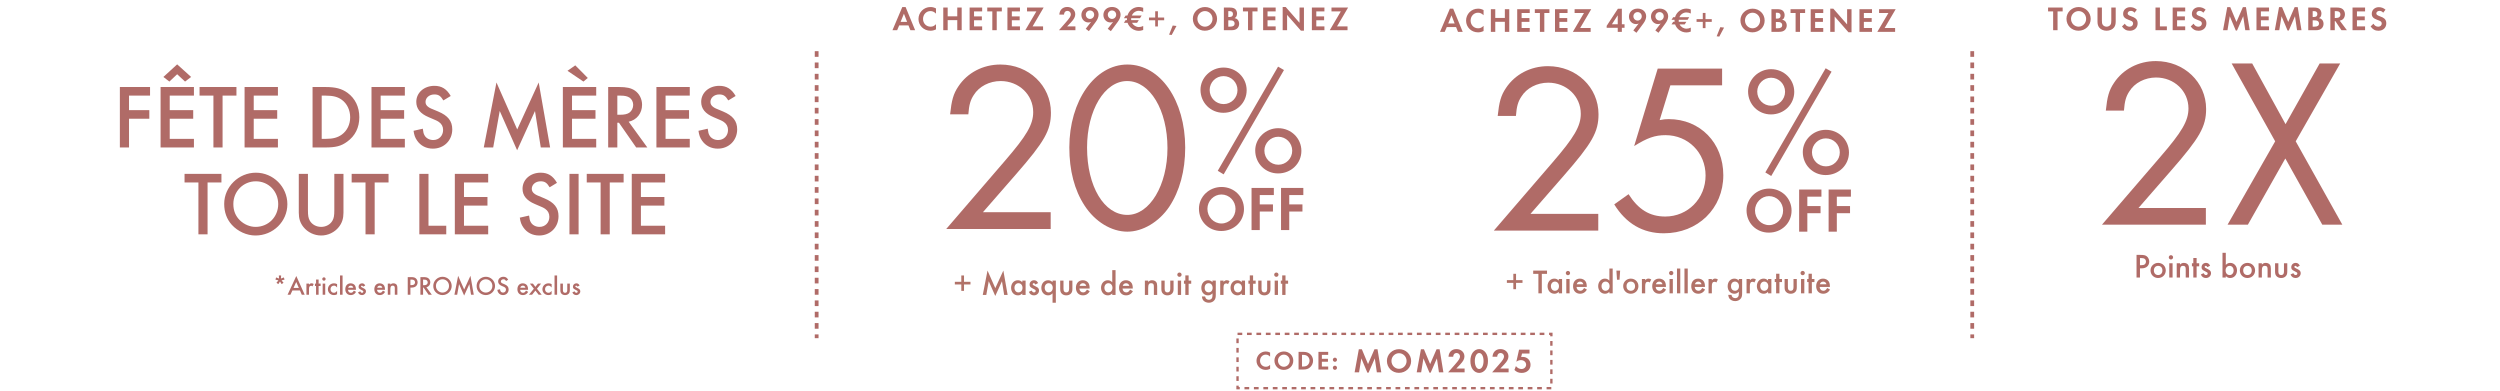 <svg width="1324" height="207" viewBox="0 0 1324 207" fill="none" xmlns="http://www.w3.org/2000/svg">
<path d="M79.465 50.642H68.329V58.322H79.081V62.882H68.329V78.098H63.481V46.082H79.465V50.642ZM102.707 50.642H89.891V58.322H102.323V62.882H89.891V73.538H102.707V78.098H85.043V46.082H102.707V50.642ZM86.531 40.754L93.827 34.082L101.219 40.754L98.003 43.202L93.827 39.314L89.699 43.202L86.531 40.754ZM117.875 50.642V78.098H113.027V50.642H105.683V46.082H125.219V50.642H117.875ZM147.192 50.642H134.376V58.322H146.808V62.882H134.376V73.538H147.192V78.098H129.528V46.082H147.192V50.642ZM165.528 78.098V46.082H172.248C177.768 46.082 180.984 46.946 184.104 49.202C188.088 52.13 190.296 56.69 190.296 62.066C190.296 67.538 188.088 72.002 183.864 75.026C180.648 77.378 177.864 78.098 172.152 78.098H165.528ZM170.376 73.538H172.536C176.424 73.538 178.824 72.866 181.08 71.234C183.864 69.17 185.448 65.858 185.448 62.114C185.448 58.322 183.816 54.914 181.08 52.898C178.968 51.314 176.424 50.642 172.536 50.642H170.376V73.538ZM214.41 50.642H201.594V58.322H214.026V62.882H201.594V73.538H214.41V78.098H196.746V46.082H214.41V50.642ZM238.702 50.834L234.814 53.186C233.326 50.738 232.222 50.018 230.014 50.018C227.374 50.018 225.358 51.746 225.358 54.002C225.358 55.058 225.838 55.97 226.894 56.69C227.806 57.314 227.806 57.314 232.03 59.042C237.214 61.202 239.518 64.082 239.518 68.498C239.518 74.354 235.15 78.722 229.246 78.722C225.742 78.722 222.766 77.186 220.894 74.45C219.838 72.914 219.358 71.666 219.022 69.266L223.918 68.162C224.158 70.082 224.35 70.85 224.83 71.666C225.646 73.202 227.47 74.162 229.438 74.162C232.462 74.162 234.67 71.906 234.67 68.834C234.67 67.01 233.902 65.618 232.462 64.61C231.358 63.89 231.358 63.89 227.038 62.066C222.574 60.194 220.462 57.554 220.462 53.954C220.462 49.106 224.59 45.458 230.062 45.458C233.902 45.458 236.542 47.09 238.702 50.834ZM256.205 78.098L262.925 43.682L273.917 68.546L285.293 43.682L291.341 78.098H286.397L283.325 58.802L273.869 79.586L264.653 58.754L261.197 78.098H256.205ZM315.754 50.642H302.938V58.322H315.37V62.882H302.938V73.538H315.754V78.098H298.09V46.082H315.754V50.642ZM300.538 37.49L304.666 34.61L311.29 41.282L308.986 43.202L300.538 37.49ZM332.938 64.466L342.826 78.098H336.922L327.802 64.994H326.938V78.098H322.09V46.082H327.754C331.882 46.082 334.186 46.61 336.202 47.954C338.554 49.538 340.042 52.418 340.042 55.49C340.042 60.002 337.21 63.554 332.938 64.466ZM326.938 60.77H328.474C330.634 60.77 332.218 60.434 333.322 59.666C334.57 58.754 335.338 57.218 335.338 55.538C335.338 54.002 334.618 52.562 333.466 51.746C332.314 50.978 330.922 50.642 328.666 50.642H326.938V60.77ZM365.301 50.642H352.485V58.322H364.917V62.882H352.485V73.538H365.301V78.098H347.637V46.082H365.301V50.642ZM389.592 50.834L385.704 53.186C384.216 50.738 383.112 50.018 380.904 50.018C378.264 50.018 376.248 51.746 376.248 54.002C376.248 55.058 376.728 55.97 377.784 56.69C378.696 57.314 378.696 57.314 382.92 59.042C388.104 61.202 390.408 64.082 390.408 68.498C390.408 74.354 386.04 78.722 380.136 78.722C376.632 78.722 373.656 77.186 371.784 74.45C370.728 72.914 370.248 71.666 369.912 69.266L374.808 68.162C375.048 70.082 375.24 70.85 375.72 71.666C376.536 73.202 378.36 74.162 380.328 74.162C383.352 74.162 385.56 71.906 385.56 68.834C385.56 67.01 384.792 65.618 383.352 64.61C382.248 63.89 382.248 63.89 377.928 62.066C373.464 60.194 371.352 57.554 371.352 53.954C371.352 49.106 375.48 45.458 380.952 45.458C384.792 45.458 387.432 47.09 389.592 50.834ZM109.93 96.642V124.098H105.082V96.642H97.738V92.082H117.274V96.642H109.93ZM135.533 91.458C144.701 91.458 152.189 98.946 152.189 108.114C152.189 117.33 144.653 124.722 135.293 124.722C130.685 124.722 125.933 122.562 122.765 119.058C120.077 116.082 118.733 112.338 118.733 107.97C118.733 98.946 126.365 91.458 135.533 91.458ZM135.485 96.018C128.861 96.018 123.581 101.298 123.581 108.018C123.581 111.618 124.733 114.45 127.133 116.754C129.389 118.914 132.413 120.162 135.341 120.162C142.109 120.162 147.341 114.882 147.341 108.114C147.341 101.298 142.205 96.018 135.485 96.018ZM163.086 92.082V111.378C163.086 114.21 163.326 115.554 164.094 116.898C165.246 118.914 167.55 120.162 170.094 120.162C172.59 120.162 174.894 118.914 176.046 116.898C176.814 115.554 177.054 114.21 177.054 111.378V92.082H181.902V112.674C181.902 115.746 181.134 118.098 179.454 120.21C177.246 123.042 173.694 124.722 170.094 124.722C166.446 124.722 162.942 123.042 160.686 120.21C159.006 118.098 158.238 115.794 158.238 112.674V92.082H163.086ZM198.43 96.642V124.098H193.582V96.642H186.238V92.082H205.774V96.642H198.43ZM226.93 92.082V119.538H236.338V124.098H222.082V92.082H226.93ZM258.543 96.642H245.727V104.322H258.159V108.882H245.727V119.538H258.543V124.098H240.879V92.082H258.543V96.642ZM294.975 96.834L291.087 99.186C289.599 96.738 288.495 96.018 286.287 96.018C283.647 96.018 281.631 97.746 281.631 100.002C281.631 101.058 282.111 101.97 283.167 102.69C284.079 103.314 284.079 103.314 288.303 105.042C293.487 107.202 295.791 110.082 295.791 114.498C295.791 120.354 291.423 124.722 285.519 124.722C282.015 124.722 279.039 123.186 277.167 120.45C276.111 118.914 275.631 117.666 275.295 115.266L280.191 114.162C280.431 116.082 280.623 116.85 281.103 117.666C281.919 119.202 283.743 120.162 285.711 120.162C288.735 120.162 290.943 117.906 290.943 114.834C290.943 113.01 290.175 111.618 288.735 110.61C287.631 109.89 287.631 109.89 283.311 108.066C278.847 106.194 276.735 103.554 276.735 99.954C276.735 95.106 280.863 91.458 286.335 91.458C290.175 91.458 292.815 93.09 294.975 96.834ZM306.43 92.082V124.098H301.582V92.082H306.43ZM322.93 96.642V124.098H318.082V96.642H310.738V92.082H330.274V96.642H322.93ZM352.246 96.642H339.43V104.322H351.862V108.882H339.43V119.538H352.246V124.098H334.582V92.082H352.246V96.642Z" fill="#B06B67"/>
<path d="M147.769 147.516L147.671 145.892H148.889L148.791 147.516L150.317 146.928L150.695 148.076L149.113 148.496L150.149 149.756L149.169 150.47L148.273 149.098L147.391 150.47L146.411 149.756L147.447 148.496L145.865 148.076L146.243 146.928L147.769 147.516ZM158.848 153.83H154.858L153.808 156.098H152.296L156.916 146.172L161.368 156.098H159.828L158.848 153.83ZM158.274 152.5L156.888 149.336L155.446 152.5H158.274ZM162.282 150.204H163.64V150.736C164.144 150.204 164.466 150.036 164.998 150.036C165.418 150.036 165.67 150.12 166.132 150.4L165.502 151.646C165.194 151.422 165.026 151.352 164.746 151.352C163.99 151.352 163.64 151.884 163.64 153.046V156.098H162.282V150.204ZM168.74 151.478V156.098H167.382V151.478H166.808V150.204H167.382V148.048H168.74V150.204H169.804V151.478H168.74ZM172.24 150.204V156.098H170.882V150.204H172.24ZM171.554 146.872C172.058 146.872 172.45 147.264 172.45 147.754C172.45 148.244 172.058 148.65 171.568 148.65C171.064 148.65 170.672 148.244 170.672 147.754C170.672 147.278 171.078 146.872 171.554 146.872ZM178.522 150.456V152.262C177.892 151.506 177.486 151.268 176.828 151.268C175.792 151.268 175.036 152.08 175.036 153.158C175.036 154.264 175.778 155.062 176.8 155.062C177.472 155.062 177.864 154.824 178.522 154.04V155.846C177.906 156.168 177.486 156.28 176.856 156.28C175.036 156.28 173.65 154.936 173.65 153.186C173.65 151.422 175.064 150.05 176.87 150.05C177.5 150.05 177.976 150.162 178.522 150.456ZM181.427 145.892V156.098H180.069V145.892H181.427ZM188.507 153.48H184.293C184.363 154.446 184.951 155.062 185.819 155.062C186.505 155.062 186.869 154.796 187.415 153.914L188.563 154.558C188.255 155.076 188.073 155.314 187.765 155.566C187.247 156.028 186.519 156.28 185.777 156.28C184.027 156.28 182.865 155.048 182.865 153.172C182.865 151.296 183.999 150.05 185.707 150.05C186.673 150.05 187.569 150.498 188.031 151.212C188.339 151.702 188.507 152.388 188.507 153.158V153.48ZM184.377 152.374H187.107C186.925 151.674 186.435 151.282 185.735 151.282C185.077 151.282 184.545 151.702 184.377 152.374ZM193.425 151.212L192.305 151.814C192.109 151.436 191.913 151.268 191.633 151.268C191.381 151.268 191.185 151.45 191.185 151.688C191.185 151.94 191.339 152.066 191.969 152.36C192.557 152.64 192.823 152.78 193.089 152.962C193.565 153.284 193.803 153.732 193.803 154.292C193.803 155.412 192.879 156.28 191.703 156.28C190.709 156.28 190.009 155.79 189.603 154.824L190.765 154.292C191.087 154.88 191.311 155.062 191.717 155.062C192.137 155.062 192.417 154.81 192.417 154.432C192.417 154.04 192.333 153.984 191.059 153.354C190.191 152.934 189.911 152.556 189.911 151.828C189.911 150.806 190.695 150.05 191.745 150.05C192.515 150.05 193.033 150.414 193.425 151.212ZM203.888 153.48H199.674C199.744 154.446 200.332 155.062 201.2 155.062C201.886 155.062 202.25 154.796 202.796 153.914L203.944 154.558C203.636 155.076 203.454 155.314 203.146 155.566C202.628 156.028 201.9 156.28 201.158 156.28C199.408 156.28 198.246 155.048 198.246 153.172C198.246 151.296 199.38 150.05 201.088 150.05C202.054 150.05 202.95 150.498 203.412 151.212C203.72 151.702 203.888 152.388 203.888 153.158V153.48ZM199.758 152.374H202.488C202.306 151.674 201.816 151.282 201.116 151.282C200.458 151.282 199.926 151.702 199.758 152.374ZM205.375 150.204H206.733V150.75C207.279 150.218 207.671 150.05 208.343 150.05C209.085 150.05 209.743 150.358 210.079 150.848C210.331 151.24 210.443 151.702 210.443 152.486V156.098H209.085V152.808C209.085 152.192 209.043 151.912 208.903 151.688C208.735 151.422 208.413 151.268 207.993 151.268C207.069 151.268 206.733 151.8 206.733 153.256V156.098H205.375V150.204ZM217.35 152.304V156.098H215.936V146.76H217.532C218.96 146.76 219.548 146.9 220.15 147.348C220.78 147.838 221.172 148.678 221.172 149.532C221.172 150.288 220.864 151.03 220.36 151.506C219.814 152.038 219.03 152.304 218.008 152.304H217.35ZM217.35 151.002H217.868C218.596 151.002 219.016 150.89 219.338 150.624C219.632 150.372 219.814 149.952 219.814 149.504C219.814 149.056 219.618 148.636 219.296 148.398C218.96 148.16 218.54 148.062 217.812 148.062H217.35V151.002ZM225.813 152.122L228.697 156.098H226.975L224.315 152.276H224.063V156.098H222.649V146.76H224.301C225.505 146.76 226.177 146.914 226.765 147.306C227.451 147.768 227.885 148.608 227.885 149.504C227.885 150.82 227.059 151.856 225.813 152.122ZM224.063 151.044H224.511C225.141 151.044 225.603 150.946 225.925 150.722C226.289 150.456 226.513 150.008 226.513 149.518C226.513 149.07 226.303 148.65 225.967 148.412C225.631 148.188 225.225 148.09 224.567 148.09H224.063V151.044ZM234.361 146.578C237.035 146.578 239.219 148.762 239.219 151.436C239.219 154.124 237.021 156.28 234.291 156.28C232.947 156.28 231.561 155.65 230.637 154.628C229.853 153.76 229.461 152.668 229.461 151.394C229.461 148.762 231.687 146.578 234.361 146.578ZM234.347 147.908C232.415 147.908 230.875 149.448 230.875 151.408C230.875 152.458 231.211 153.284 231.911 153.956C232.569 154.586 233.451 154.95 234.305 154.95C236.279 154.95 237.805 153.41 237.805 151.436C237.805 149.448 236.307 147.908 234.347 147.908ZM240.661 156.098L242.621 146.06L245.827 153.312L249.145 146.06L250.909 156.098H249.467L248.571 150.47L245.813 156.532L243.125 150.456L242.117 156.098H240.661ZM257.316 146.578C259.99 146.578 262.174 148.762 262.174 151.436C262.174 154.124 259.976 156.28 257.246 156.28C255.902 156.28 254.516 155.65 253.592 154.628C252.808 153.76 252.416 152.668 252.416 151.394C252.416 148.762 254.642 146.578 257.316 146.578ZM257.302 147.908C255.37 147.908 253.83 149.448 253.83 151.408C253.83 152.458 254.166 153.284 254.866 153.956C255.524 154.586 256.406 154.95 257.26 154.95C259.234 154.95 260.76 153.41 260.76 151.436C260.76 149.448 259.262 147.908 257.302 147.908ZM269.134 148.146L268 148.832C267.566 148.118 267.244 147.908 266.6 147.908C265.83 147.908 265.242 148.412 265.242 149.07C265.242 149.378 265.382 149.644 265.69 149.854C265.956 150.036 265.956 150.036 267.188 150.54C268.7 151.17 269.372 152.01 269.372 153.298C269.372 155.006 268.098 156.28 266.376 156.28C265.354 156.28 264.486 155.832 263.94 155.034C263.632 154.586 263.492 154.222 263.394 153.522L264.822 153.2C264.892 153.76 264.948 153.984 265.088 154.222C265.326 154.67 265.858 154.95 266.432 154.95C267.314 154.95 267.958 154.292 267.958 153.396C267.958 152.864 267.734 152.458 267.314 152.164C266.992 151.954 266.992 151.954 265.732 151.422C264.43 150.876 263.814 150.106 263.814 149.056C263.814 147.642 265.018 146.578 266.614 146.578C267.734 146.578 268.504 147.054 269.134 148.146ZM279.657 153.48H275.443C275.513 154.446 276.101 155.062 276.969 155.062C277.655 155.062 278.019 154.796 278.565 153.914L279.713 154.558C279.405 155.076 279.223 155.314 278.915 155.566C278.397 156.028 277.669 156.28 276.927 156.28C275.177 156.28 274.015 155.048 274.015 153.172C274.015 151.296 275.149 150.05 276.857 150.05C277.823 150.05 278.719 150.498 279.181 151.212C279.489 151.702 279.657 152.388 279.657 153.158V153.48ZM275.527 152.374H278.257C278.075 151.674 277.585 151.282 276.885 151.282C276.227 151.282 275.695 151.702 275.527 152.374ZM282.733 152.906L280.619 150.204H282.243L283.545 151.926L284.889 150.204H286.555L284.371 152.906L286.891 156.098H285.281L283.545 153.9L281.781 156.098H280.115L282.733 152.906ZM292.135 150.456V152.262C291.505 151.506 291.099 151.268 290.441 151.268C289.405 151.268 288.649 152.08 288.649 153.158C288.649 154.264 289.391 155.062 290.413 155.062C291.085 155.062 291.477 154.824 292.135 154.04V155.846C291.519 156.168 291.099 156.28 290.469 156.28C288.649 156.28 287.263 154.936 287.263 153.186C287.263 151.422 288.677 150.05 290.483 150.05C291.113 150.05 291.589 150.162 292.135 150.456ZM295.04 145.892V156.098H293.682V145.892H295.04ZM298.116 150.204V153.592C298.116 154.6 298.48 155.062 299.278 155.062C300.062 155.062 300.426 154.6 300.426 153.592V150.204H301.784V153.62C301.784 154.544 301.616 155.048 301.168 155.538C300.692 156.028 300.048 156.28 299.264 156.28C298.494 156.28 297.85 156.028 297.374 155.538C296.926 155.048 296.758 154.544 296.758 153.62V150.204H298.116ZM306.942 151.212L305.822 151.814C305.626 151.436 305.43 151.268 305.15 151.268C304.898 151.268 304.702 151.45 304.702 151.688C304.702 151.94 304.856 152.066 305.486 152.36C306.074 152.64 306.34 152.78 306.606 152.962C307.082 153.284 307.32 153.732 307.32 154.292C307.32 155.412 306.396 156.28 305.22 156.28C304.226 156.28 303.526 155.79 303.12 154.824L304.282 154.292C304.604 154.88 304.828 155.062 305.234 155.062C305.654 155.062 305.934 154.81 305.934 154.432C305.934 154.04 305.85 153.984 304.576 153.354C303.708 152.934 303.428 152.556 303.428 151.828C303.428 150.806 304.212 150.05 305.262 150.05C306.032 150.05 306.55 150.414 306.942 151.212Z" fill="#B06B67"/>
<path d="M432.5 27.098L432.5 179.098" stroke="#B06B67" stroke-width="2" stroke-dasharray="3 3"/>
<path d="M481.126 13.462H476.212L475.132 16H472.648L477.85 3.742H479.614L484.654 16H482.152L481.126 13.462ZM480.388 11.572L478.714 7.252L476.968 11.572H480.388ZM495.698 4.462V7.216C494.726 6.262 493.88 5.866 492.764 5.866C490.55 5.866 488.84 7.684 488.84 10.042C488.84 12.382 490.55 14.128 492.818 14.128C493.952 14.128 494.744 13.768 495.698 12.814V15.568C494.618 16.072 493.772 16.27 492.764 16.27C489.218 16.27 486.428 13.534 486.428 10.06C486.428 6.55 489.254 3.724 492.764 3.724C493.826 3.724 494.654 3.94 495.698 4.462ZM501.894 8.638H506.97V3.994H509.31V16H506.97V10.672H501.894V16H499.554V3.994H501.894V8.638ZM520.152 6.028H515.85V8.692H519.99V10.726H515.85V13.966H520.152V16H513.51V3.994H520.152V6.028ZM527.87 16H525.53V6.028H522.848V3.994H530.57V6.028H527.87V16ZM540.17 6.028H535.868V8.692H540.008V10.726H535.868V13.966H540.17V16H533.528V3.994H540.17V6.028ZM546.866 13.966H552.41V16H542.996L548.864 6.028H543.914V3.994H552.716L546.866 13.966ZM565.171 13.966H569.545V16H560.815L564.343 11.986C566.539 9.502 567.115 8.584 567.115 7.576C567.115 6.55 566.305 5.758 565.279 5.758C564.217 5.758 563.551 6.496 563.497 7.738H561.013C561.175 5.254 562.795 3.688 565.207 3.688C567.637 3.688 569.455 5.326 569.455 7.558C569.455 8.89 568.807 10.132 567.277 11.752L565.171 13.966ZM576.662 16.504L575.006 15.244L577.832 11.608C577.256 11.824 576.932 11.896 576.428 11.896C574.34 11.896 572.702 10.15 572.702 7.918C572.702 5.452 574.61 3.688 577.292 3.688C579.92 3.688 581.81 5.398 581.81 7.792C581.81 8.944 581.27 10.33 580.298 11.608L576.662 16.504ZM577.256 5.542C576.05 5.542 575.042 6.55 575.042 7.756C575.042 9.016 576.032 10.024 577.274 10.024C578.498 10.024 579.47 9.034 579.47 7.774C579.47 6.514 578.498 5.542 577.256 5.542ZM588.315 16.504L586.659 15.244L589.485 11.608C588.909 11.824 588.585 11.896 588.081 11.896C585.993 11.896 584.355 10.15 584.355 7.918C584.355 5.452 586.263 3.688 588.945 3.688C591.573 3.688 593.463 5.398 593.463 7.792C593.463 8.944 592.923 10.33 591.951 11.608L588.315 16.504ZM588.909 5.542C587.703 5.542 586.695 6.55 586.695 7.756C586.695 9.016 587.685 10.024 588.927 10.024C590.151 10.024 591.123 9.034 591.123 7.774C591.123 6.514 590.151 5.542 588.909 5.542ZM596.116 8.242H597.088C597.952 5.488 600.328 3.688 603.082 3.688C603.82 3.688 604.576 3.832 605.44 4.12V6.28C604.63 5.902 603.856 5.722 603.1 5.722C601.516 5.722 600.058 6.712 599.41 8.242H604.612L603.73 9.628H599.068V9.736V10.024L599.05 10.348C599.05 10.402 599.05 10.528 599.086 10.672H603.1L602.218 12.058H599.518C600.184 13.408 601.642 14.326 603.136 14.326C603.892 14.326 604.648 14.146 605.44 13.768V15.874C604.558 16.198 603.856 16.324 603.1 16.324C600.436 16.324 597.97 14.542 597.142 12.058H595.234L596.116 10.672H596.854C596.836 10.546 596.836 10.438 596.836 10.33V10.312V10.024V9.754V9.628H595.234L596.116 8.242ZM608.5 9.286H611.794V5.974H613.234V9.286H616.546V10.726H613.234V14.02H611.794V10.726H608.5V9.286ZM621.071 13.516L623.069 13.75L620.531 18.52L619.145 18.358L621.071 13.516ZM638.171 3.724C641.753 3.724 644.561 6.478 644.561 10.006C644.561 13.552 641.735 16.27 638.081 16.27C634.481 16.27 631.727 13.516 631.727 9.916C631.727 6.496 634.607 3.724 638.171 3.724ZM638.135 5.866C635.957 5.866 634.139 7.72 634.139 9.952C634.139 12.274 635.921 14.128 638.153 14.128C640.349 14.128 642.149 12.274 642.149 9.988C642.149 7.702 640.367 5.866 638.135 5.866ZM648.158 16V3.994H651.128C652.514 3.994 653.45 4.228 654.062 4.714C654.728 5.236 655.142 6.172 655.142 7.162C655.142 7.81 654.962 8.44 654.692 8.872C654.494 9.142 654.296 9.304 653.828 9.592C654.638 9.772 655.016 9.952 655.394 10.348C655.934 10.888 656.258 11.734 656.258 12.616C656.258 13.57 655.88 14.47 655.196 15.082C654.494 15.712 653.54 16 652.208 16H648.158ZM650.498 8.998H651.164C652.37 8.998 652.982 8.476 652.982 7.432C652.982 6.406 652.37 5.884 651.2 5.884H650.498V8.998ZM650.498 14.11H651.506C653.09 14.11 653.846 13.57 653.846 12.454C653.846 11.878 653.594 11.392 653.144 11.122C652.73 10.852 652.352 10.78 651.38 10.78H650.498V14.11ZM663.291 16H660.951V6.028H658.269V3.994H665.991V6.028H663.291V16ZM675.592 6.028H671.29V8.692H675.43V10.726H671.29V13.966H675.592V16H668.95V3.994H675.592V6.028ZM679.302 16V3.724H680.922L688.23 12.076V3.994H690.57V16.234H688.95L681.642 7.882V16H679.302ZM701.411 6.028H697.109V8.692H701.249V10.726H697.109V13.966H701.411V16H694.769V3.994H701.411V6.028ZM708.106 13.966H713.65V16H704.236L710.104 6.028H705.154V3.994H713.956L708.106 13.966Z" fill="#B06B67"/>
<path d="M520.549 112.396H556.444V121.273H501.123L532.257 85.122C543.707 71.871 547.181 65.952 547.181 59.391C547.181 50.128 539.59 42.923 529.941 42.923C524.023 42.923 518.491 45.754 515.66 50.385C513.988 52.958 513.216 55.403 512.83 60.549H503.181C503.953 53.216 504.854 49.742 507.555 45.754C512.315 38.549 520.549 34.175 529.812 34.175C544.865 34.175 556.572 45.368 556.572 59.648C556.572 69.04 553.227 74.958 538.046 92.326L520.549 112.396ZM597.064 34.175C614.561 34.175 627.684 53.216 627.684 78.174C627.684 90.525 624.724 101.203 619.192 109.566C613.789 117.542 605.169 122.689 597.064 122.689C588.573 122.689 579.953 117.414 574.421 108.923C569.017 100.689 566.316 90.268 566.316 78.046C566.316 53.473 579.824 34.175 597.064 34.175ZM596.935 42.923C584.971 42.923 575.707 58.362 575.707 78.174C575.707 98.759 584.713 113.812 597.064 113.812C608.9 113.812 618.292 98.116 618.292 78.432C618.292 58.233 609.029 42.923 596.935 42.923Z" fill="#B06B67"/>
<path d="M647.964 35.777C654.798 35.777 660.232 41.129 660.232 47.799C660.232 54.468 654.798 59.738 647.882 59.738C641.13 59.738 635.778 54.386 635.778 47.552C635.778 41.129 641.377 35.777 647.964 35.777ZM647.964 40.306C643.93 40.306 640.636 43.6 640.636 47.634C640.636 51.833 643.93 55.127 648.046 55.127C652.081 55.127 655.375 51.833 655.375 47.717C655.375 43.6 652.081 40.306 647.964 40.306ZM676.865 35.283L679.994 37.095L648.046 92.344L644.918 90.45L676.865 35.283ZM676.947 67.889C683.781 67.889 689.216 73.241 689.216 79.911C689.216 86.58 683.781 91.85 676.865 91.85C670.113 91.85 664.761 86.498 664.761 79.664C664.761 73.241 670.278 67.889 676.947 67.889ZM676.947 72.418C672.995 72.418 669.619 75.712 669.619 79.746C669.619 83.945 672.913 87.239 677.029 87.239C681.064 87.239 684.358 83.945 684.358 79.828C684.358 75.712 681.064 72.418 676.947 72.418Z" fill="#B06B67"/>
<path d="M646.939 99.023C653.595 99.023 658.813 104.141 658.813 110.697C658.813 117.287 653.562 122.338 646.771 122.338C640.082 122.338 634.964 117.22 634.964 110.53C634.964 104.174 640.316 99.023 646.939 99.023ZM646.872 103.004C642.824 103.004 639.446 106.449 639.446 110.597C639.446 114.912 642.757 118.357 646.905 118.357C650.986 118.357 654.331 114.912 654.331 110.664C654.331 106.416 651.02 103.004 646.872 103.004ZM674.63 103.305H667.17V108.255H674.161V112.035H667.17V121.836H662.822V99.525H674.63V103.305ZM690.244 103.305H682.785V108.255H689.776V112.035H682.785V121.836H678.436V99.525H690.244V103.305Z" fill="#B06B67"/>
<path d="M505.684 150.665V149.225H509.104V145.877H510.544V149.225H513.964V150.665H510.544V154.031H509.104V150.665H505.684ZM520.469 156.191L522.989 143.285L527.111 152.609L531.377 143.285L533.645 156.191H531.791L530.639 148.955L527.093 156.749L523.637 148.937L522.341 156.191H520.469ZM541.414 148.613H543.16V156.191H541.414V155.399C540.604 156.155 540.01 156.425 539.092 156.425C537.004 156.425 535.474 154.715 535.474 152.393C535.474 150.107 537.004 148.415 539.038 148.415C540.01 148.415 540.658 148.703 541.414 149.495V148.613ZM539.362 149.981C538.156 149.981 537.256 151.007 537.256 152.393C537.256 153.833 538.12 154.859 539.344 154.859C540.64 154.859 541.522 153.869 541.522 152.429C541.522 150.989 540.64 149.981 539.362 149.981ZM549.789 149.909L548.349 150.683C548.097 150.197 547.845 149.981 547.485 149.981C547.161 149.981 546.909 150.215 546.909 150.521C546.909 150.845 547.107 151.007 547.917 151.385C548.673 151.745 549.015 151.925 549.357 152.159C549.969 152.573 550.275 153.149 550.275 153.869C550.275 155.309 549.087 156.425 547.575 156.425C546.297 156.425 545.397 155.795 544.875 154.553L546.369 153.869C546.783 154.625 547.071 154.859 547.593 154.859C548.133 154.859 548.493 154.535 548.493 154.049C548.493 153.545 548.385 153.473 546.747 152.663C545.631 152.123 545.271 151.637 545.271 150.701C545.271 149.387 546.279 148.415 547.629 148.415C548.619 148.415 549.285 148.883 549.789 149.909ZM557.428 160.313V155.345C556.69 156.101 556.006 156.425 555.052 156.425C553.018 156.425 551.488 154.715 551.488 152.447C551.488 150.125 553.018 148.415 555.088 148.415C556.006 148.415 556.69 148.721 557.428 149.441V148.613H559.174V160.313H557.428ZM555.376 149.981C554.17 149.981 553.27 151.007 553.27 152.375C553.27 153.815 554.152 154.859 555.358 154.859C556.654 154.859 557.536 153.869 557.536 152.429C557.536 150.971 556.654 149.981 555.376 149.981ZM563.227 148.613V152.969C563.227 154.265 563.695 154.859 564.721 154.859C565.729 154.859 566.197 154.265 566.197 152.969V148.613H567.943V153.005C567.943 154.193 567.727 154.841 567.151 155.471C566.539 156.101 565.711 156.425 564.703 156.425C563.713 156.425 562.885 156.101 562.273 155.471C561.697 154.841 561.481 154.193 561.481 153.005V148.613H563.227ZM577.058 152.825H571.64C571.73 154.067 572.486 154.859 573.602 154.859C574.484 154.859 574.952 154.517 575.654 153.383L577.13 154.211C576.734 154.877 576.5 155.183 576.104 155.507C575.438 156.101 574.502 156.425 573.548 156.425C571.298 156.425 569.804 154.841 569.804 152.429C569.804 150.017 571.262 148.415 573.458 148.415C574.7 148.415 575.852 148.991 576.446 149.909C576.842 150.539 577.058 151.421 577.058 152.411V152.825ZM571.748 151.403H575.258C575.024 150.503 574.394 149.999 573.494 149.999C572.648 149.999 571.964 150.539 571.748 151.403ZM589.051 143.069H590.797V156.191H589.051V155.399C588.313 156.119 587.629 156.425 586.711 156.425C584.641 156.425 583.111 154.715 583.111 152.393C583.111 150.125 584.641 148.415 586.675 148.415C587.629 148.415 588.313 148.721 589.051 149.495V143.069ZM586.999 149.981C585.793 149.981 584.893 151.007 584.893 152.375C584.893 153.833 585.757 154.859 586.981 154.859C588.277 154.859 589.159 153.869 589.159 152.429C589.159 150.989 588.277 149.981 586.999 149.981ZM599.91 152.825H594.492C594.582 154.067 595.338 154.859 596.454 154.859C597.336 154.859 597.804 154.517 598.506 153.383L599.982 154.211C599.586 154.877 599.352 155.183 598.956 155.507C598.29 156.101 597.354 156.425 596.4 156.425C594.15 156.425 592.656 154.841 592.656 152.429C592.656 150.017 594.114 148.415 596.31 148.415C597.552 148.415 598.704 148.991 599.298 149.909C599.694 150.539 599.91 151.421 599.91 152.411V152.825ZM594.6 151.403H598.11C597.876 150.503 597.246 149.999 596.346 149.999C595.5 149.999 594.816 150.539 594.6 151.403ZM606.323 148.613H608.069V149.315C608.771 148.631 609.275 148.415 610.139 148.415C611.093 148.415 611.939 148.811 612.371 149.441C612.695 149.945 612.839 150.539 612.839 151.547V156.191H611.093V151.961C611.093 151.169 611.039 150.809 610.859 150.521C610.643 150.179 610.229 149.981 609.689 149.981C608.501 149.981 608.069 150.665 608.069 152.537V156.191H606.323V148.613ZM616.805 148.613V152.969C616.805 154.265 617.273 154.859 618.299 154.859C619.307 154.859 619.775 154.265 619.775 152.969V148.613H621.521V153.005C621.521 154.193 621.305 154.841 620.729 155.471C620.117 156.101 619.289 156.425 618.281 156.425C617.291 156.425 616.463 156.101 615.851 155.471C615.275 154.841 615.059 154.193 615.059 153.005V148.613H616.805ZM625.507 148.613V156.191H623.761V148.613H625.507ZM624.625 144.329C625.273 144.329 625.777 144.833 625.777 145.463C625.777 146.093 625.273 146.615 624.643 146.615C623.995 146.615 623.491 146.093 623.491 145.463C623.491 144.851 624.013 144.329 624.625 144.329ZM629.498 150.251V156.191H627.752V150.251H627.014V148.613H627.752V145.841H629.498V148.613H630.866V150.251H629.498ZM643.883 148.613V156.011C643.883 157.487 643.721 158.171 643.235 158.873C642.587 159.791 641.489 160.331 640.229 160.331C638.969 160.331 637.817 159.827 637.169 158.981C636.809 158.495 636.647 158.027 636.521 157.019H638.231C638.393 157.739 638.555 158.063 638.915 158.333C639.275 158.603 639.743 158.765 640.211 158.765C640.877 158.765 641.489 158.459 641.795 157.991C642.029 157.631 642.137 157.145 642.137 156.407V155.345C641.417 156.101 640.679 156.425 639.743 156.425C637.709 156.425 636.215 154.751 636.215 152.465C636.215 150.125 637.709 148.415 639.761 148.415C640.697 148.415 641.525 148.793 642.137 149.477V148.613H643.883ZM640.085 149.981C638.825 149.981 637.997 150.953 637.997 152.429C637.997 153.257 638.195 153.815 638.627 154.247C639.023 154.643 639.563 154.859 640.085 154.859C641.345 154.859 642.209 153.869 642.209 152.429C642.209 150.971 641.345 149.981 640.085 149.981ZM646.225 148.613H647.971V149.297C648.619 148.613 649.033 148.397 649.717 148.397C650.257 148.397 650.581 148.505 651.175 148.865L650.365 150.467C649.969 150.179 649.753 150.089 649.393 150.089C648.421 150.089 647.971 150.773 647.971 152.267V156.191H646.225V148.613ZM657.623 148.613H659.369V156.191H657.623V155.399C656.813 156.155 656.219 156.425 655.301 156.425C653.213 156.425 651.683 154.715 651.683 152.393C651.683 150.107 653.213 148.415 655.247 148.415C656.219 148.415 656.867 148.703 657.623 149.495V148.613ZM655.571 149.981C654.365 149.981 653.465 151.007 653.465 152.393C653.465 153.833 654.329 154.859 655.553 154.859C656.849 154.859 657.731 153.869 657.731 152.429C657.731 150.989 656.849 149.981 655.571 149.981ZM663.634 150.251V156.191H661.888V150.251H661.15V148.613H661.888V145.841H663.634V148.613H665.002V150.251H663.634ZM668.115 148.613V152.969C668.115 154.265 668.583 154.859 669.609 154.859C670.617 154.859 671.085 154.265 671.085 152.969V148.613H672.831V153.005C672.831 154.193 672.615 154.841 672.039 155.471C671.427 156.101 670.599 156.425 669.591 156.425C668.601 156.425 667.773 156.101 667.161 155.471C666.585 154.841 666.369 154.193 666.369 153.005V148.613H668.115ZM676.817 148.613V156.191H675.071V148.613H676.817ZM675.935 144.329C676.583 144.329 677.087 144.833 677.087 145.463C677.087 146.093 676.583 146.615 675.953 146.615C675.305 146.615 674.801 146.093 674.801 145.463C674.801 144.851 675.323 144.329 675.935 144.329ZM680.808 150.251V156.191H679.062V150.251H678.324V148.613H679.062V145.841H680.808V148.613H682.176V150.251H680.808Z" fill="#B17268"/>
<path d="M771.126 14.325H766.212L765.132 16.863H762.648L767.85 4.605H769.614L774.654 16.863H772.152L771.126 14.325ZM770.388 12.435L768.714 8.115L766.968 12.435H770.388ZM785.698 5.325V8.079C784.726 7.125 783.88 6.729 782.764 6.729C780.55 6.729 778.84 8.547 778.84 10.905C778.84 13.245 780.55 14.991 782.818 14.991C783.952 14.991 784.744 14.631 785.698 13.677V16.431C784.618 16.935 783.772 17.133 782.764 17.133C779.218 17.133 776.428 14.397 776.428 10.923C776.428 7.413 779.254 4.587 782.764 4.587C783.826 4.587 784.654 4.803 785.698 5.325ZM791.894 9.501H796.97V4.857H799.31V16.863H796.97V11.535H791.894V16.863H789.554V4.857H791.894V9.501ZM810.152 6.891H805.85V9.555H809.99V11.589H805.85V14.829H810.152V16.863H803.51V4.857H810.152V6.891ZM817.87 16.863H815.53V6.891H812.848V4.857H820.57V6.891H817.87V16.863ZM830.17 6.891H825.868V9.555H830.008V11.589H825.868V14.829H830.17V16.863H823.528V4.857H830.17V6.891ZM836.866 14.829H842.41V16.863H832.996L838.864 6.891H833.914V4.857H842.716L836.866 14.829ZM858.933 12.867H860.355V14.739H858.933V16.863H856.755V14.739H850.887V13.695L856.827 4.641H858.933V12.867ZM856.755 12.867V8.097L853.659 12.867H856.755ZM866.662 17.367L865.006 16.107L867.832 12.471C867.256 12.687 866.932 12.759 866.428 12.759C864.34 12.759 862.702 11.013 862.702 8.781C862.702 6.315 864.61 4.551 867.292 4.551C869.92 4.551 871.81 6.261 871.81 8.655C871.81 9.807 871.27 11.193 870.298 12.471L866.662 17.367ZM867.256 6.405C866.05 6.405 865.042 7.413 865.042 8.619C865.042 9.879 866.032 10.887 867.274 10.887C868.498 10.887 869.47 9.897 869.47 8.637C869.47 7.377 868.498 6.405 867.256 6.405ZM878.315 17.367L876.659 16.107L879.485 12.471C878.909 12.687 878.585 12.759 878.081 12.759C875.993 12.759 874.355 11.013 874.355 8.781C874.355 6.315 876.263 4.551 878.945 4.551C881.573 4.551 883.463 6.261 883.463 8.655C883.463 9.807 882.923 11.193 881.951 12.471L878.315 17.367ZM878.909 6.405C877.703 6.405 876.695 7.413 876.695 8.619C876.695 9.879 877.685 10.887 878.927 10.887C880.151 10.887 881.123 9.897 881.123 8.637C881.123 7.377 880.151 6.405 878.909 6.405ZM886.116 9.105H887.088C887.952 6.351 890.328 4.551 893.082 4.551C893.82 4.551 894.576 4.695 895.44 4.983V7.143C894.63 6.765 893.856 6.585 893.1 6.585C891.516 6.585 890.058 7.575 889.41 9.105H894.612L893.73 10.491H889.068V10.599V10.887L889.05 11.211C889.05 11.265 889.05 11.391 889.086 11.535H893.1L892.218 12.921H889.518C890.184 14.271 891.642 15.189 893.136 15.189C893.892 15.189 894.648 15.009 895.44 14.631V16.737C894.558 17.061 893.856 17.187 893.1 17.187C890.436 17.187 887.97 15.405 887.142 12.921H885.234L886.116 11.535H886.854C886.836 11.409 886.836 11.301 886.836 11.193V11.175V10.887V10.617V10.491H885.234L886.116 9.105ZM898.5 10.149H901.794V6.837H903.234V10.149H906.546V11.589H903.234V14.883H901.794V11.589H898.5V10.149ZM911.071 14.379L913.069 14.613L910.531 19.383L909.145 19.221L911.071 14.379ZM928.171 4.587C931.753 4.587 934.561 7.341 934.561 10.869C934.561 14.415 931.735 17.133 928.081 17.133C924.481 17.133 921.727 14.379 921.727 10.779C921.727 7.359 924.607 4.587 928.171 4.587ZM928.135 6.729C925.957 6.729 924.139 8.583 924.139 10.815C924.139 13.137 925.921 14.991 928.153 14.991C930.349 14.991 932.149 13.137 932.149 10.851C932.149 8.565 930.367 6.729 928.135 6.729ZM938.158 16.863V4.857H941.128C942.514 4.857 943.45 5.091 944.062 5.577C944.728 6.099 945.142 7.035 945.142 8.025C945.142 8.673 944.962 9.303 944.692 9.735C944.494 10.005 944.296 10.167 943.828 10.455C944.638 10.635 945.016 10.815 945.394 11.211C945.934 11.751 946.258 12.597 946.258 13.479C946.258 14.433 945.88 15.333 945.196 15.945C944.494 16.575 943.54 16.863 942.208 16.863H938.158ZM940.498 9.861H941.164C942.37 9.861 942.982 9.339 942.982 8.295C942.982 7.269 942.37 6.747 941.2 6.747H940.498V9.861ZM940.498 14.973H941.506C943.09 14.973 943.846 14.433 943.846 13.317C943.846 12.741 943.594 12.255 943.144 11.985C942.73 11.715 942.352 11.643 941.38 11.643H940.498V14.973ZM953.291 16.863H950.951V6.891H948.269V4.857H955.991V6.891H953.291V16.863ZM965.592 6.891H961.29V9.555H965.43V11.589H961.29V14.829H965.592V16.863H958.95V4.857H965.592V6.891ZM969.302 16.863V4.587H970.922L978.23 12.939V4.857H980.57V17.097H978.95L971.642 8.745V16.863H969.302ZM991.411 6.891H987.109V9.555H991.249V11.589H987.109V14.829H991.411V16.863H984.769V4.857H991.411V6.891ZM998.106 14.829H1003.65V16.863H994.236L1000.1 6.891H995.154V4.857H1003.96L998.106 14.829Z" fill="#B06B67"/>
<path d="M810.549 113.26H846.444V122.137H791.123L822.257 85.985C833.707 72.734 837.181 66.816 837.181 60.254C837.181 50.991 829.59 43.787 819.941 43.787C814.023 43.787 808.491 46.617 805.66 51.249C803.988 53.822 803.216 56.266 802.83 61.412H793.181C793.953 54.079 794.854 50.605 797.555 46.617C802.315 39.413 810.549 35.038 819.812 35.038C834.865 35.038 846.572 46.231 846.572 60.512C846.572 69.903 843.227 75.821 828.046 93.19L810.549 113.26ZM912.023 45.202H884.62L878.959 63.599C881.017 63.213 882.046 63.085 883.719 63.085C900.444 63.085 912.666 75.693 912.666 92.804C912.666 110.429 899.157 123.552 881.146 123.552C869.953 123.552 861.205 118.406 854.901 108.242L862.491 102.839C867.637 110.944 873.684 114.675 881.918 114.675C893.883 114.675 903.274 105.154 903.274 92.932C903.274 80.839 894.011 71.576 882.046 71.576C876.514 71.576 872.397 72.991 865.45 77.365L877.93 36.325H912.023V45.202Z" fill="#B06B67"/>
<path d="M937.964 36.641C944.798 36.641 950.232 41.993 950.232 48.662C950.232 55.331 944.798 60.601 937.882 60.601C931.13 60.601 925.778 55.249 925.778 48.415C925.778 41.993 931.377 36.641 937.964 36.641ZM937.964 41.169C933.93 41.169 930.636 44.463 930.636 48.497C930.636 52.697 933.93 55.99 938.046 55.99C942.081 55.99 945.375 52.697 945.375 48.58C945.375 44.463 942.081 41.169 937.964 41.169ZM966.865 36.147L969.994 37.958L938.046 93.207L934.918 91.313L966.865 36.147ZM966.947 68.753C973.781 68.753 979.216 74.105 979.216 80.774C979.216 87.443 973.781 92.713 966.865 92.713C960.113 92.713 954.761 87.361 954.761 80.527C954.761 74.105 960.278 68.753 966.947 68.753ZM966.947 73.281C962.995 73.281 959.619 76.575 959.619 80.609C959.619 84.809 962.913 88.102 967.029 88.102C971.064 88.102 974.358 84.809 974.358 80.692C974.358 76.575 971.064 73.281 966.947 73.281Z" fill="#B06B67"/>
<path d="M936.939 99.886C943.595 99.886 948.813 105.004 948.813 111.56C948.813 118.15 943.562 123.201 936.771 123.201C930.082 123.201 924.964 118.083 924.964 111.393C924.964 105.038 930.316 99.886 936.939 99.886ZM936.872 103.867C932.824 103.867 929.446 107.312 929.446 111.46C929.446 115.775 932.757 119.22 936.905 119.22C940.986 119.22 944.331 115.775 944.331 111.527C944.331 107.279 941.02 103.867 936.872 103.867ZM964.63 104.168H957.17V109.119H964.161V112.898H957.17V122.699H952.822V100.388H964.63V104.168ZM980.244 104.168H972.785V109.119H979.776V112.898H972.785V122.699H968.436V100.388H980.244V104.168Z" fill="#B06B67"/>
<path d="M798.04 149.806V148.366H801.46V145.018H802.9V148.366H806.32V149.806H802.9V153.172H801.46V149.806H798.04ZM816.551 145.036V155.332H814.733V145.036H811.979V143.326H819.305V145.036H816.551ZM825.526 147.754H827.272V155.332H825.526V154.54C824.716 155.296 824.122 155.566 823.204 155.566C821.116 155.566 819.586 153.856 819.586 151.534C819.586 149.248 821.116 147.556 823.15 147.556C824.122 147.556 824.77 147.844 825.526 148.636V147.754ZM823.474 149.122C822.268 149.122 821.368 150.148 821.368 151.534C821.368 152.974 822.232 154 823.456 154C824.752 154 825.634 153.01 825.634 151.57C825.634 150.13 824.752 149.122 823.474 149.122ZM831.255 147.754V155.332H829.509V147.754H831.255ZM830.373 143.47C831.021 143.47 831.525 143.974 831.525 144.604C831.525 145.234 831.021 145.756 830.391 145.756C829.743 145.756 829.239 145.234 829.239 144.604C829.239 143.992 829.761 143.47 830.373 143.47ZM840.34 151.966H834.922C835.012 153.208 835.768 154 836.884 154C837.766 154 838.234 153.658 838.936 152.524L840.412 153.352C840.016 154.018 839.782 154.324 839.386 154.648C838.72 155.242 837.784 155.566 836.83 155.566C834.58 155.566 833.086 153.982 833.086 151.57C833.086 149.158 834.544 147.556 836.74 147.556C837.982 147.556 839.134 148.132 839.728 149.05C840.124 149.68 840.34 150.562 840.34 151.552V151.966ZM835.03 150.544H838.54C838.306 149.644 837.676 149.14 836.776 149.14C835.93 149.14 835.246 149.68 835.03 150.544ZM852.332 142.21H854.078V155.332H852.332V154.54C851.594 155.26 850.91 155.566 849.992 155.566C847.922 155.566 846.392 153.856 846.392 151.534C846.392 149.266 847.922 147.556 849.956 147.556C850.91 147.556 851.594 147.862 852.332 148.636V142.21ZM850.28 149.122C849.074 149.122 848.174 150.148 848.174 151.516C848.174 152.974 849.038 154 850.262 154C851.558 154 852.44 153.01 852.44 151.57C852.44 150.13 851.558 149.122 850.28 149.122ZM857.701 148.15H856.369L856.045 143.326H858.025L857.701 148.15ZM863.661 147.556C865.947 147.556 867.711 149.302 867.711 151.552C867.711 153.82 865.947 155.566 863.643 155.566C861.375 155.566 859.629 153.802 859.629 151.498C859.629 149.32 861.429 147.556 863.661 147.556ZM863.661 149.122C862.329 149.122 861.411 150.094 861.411 151.534C861.411 153.028 862.293 154 863.661 154C865.029 154 865.929 153.028 865.929 151.57C865.929 150.094 865.029 149.122 863.661 149.122ZM869.551 147.754H871.297V148.438C871.945 147.754 872.359 147.538 873.043 147.538C873.583 147.538 873.907 147.646 874.501 148.006L873.691 149.608C873.295 149.32 873.079 149.23 872.719 149.23C871.747 149.23 871.297 149.914 871.297 151.408V155.332H869.551V147.754ZM882.263 151.966H876.845C876.935 153.208 877.691 154 878.807 154C879.689 154 880.157 153.658 880.859 152.524L882.335 153.352C881.939 154.018 881.705 154.324 881.309 154.648C880.643 155.242 879.707 155.566 878.753 155.566C876.503 155.566 875.009 153.982 875.009 151.57C875.009 149.158 876.467 147.556 878.663 147.556C879.905 147.556 881.057 148.132 881.651 149.05C882.047 149.68 882.263 150.562 882.263 151.552V151.966ZM876.953 150.544H880.463C880.229 149.644 879.599 149.14 878.699 149.14C877.853 149.14 877.169 149.68 876.953 150.544ZM885.94 147.754V155.332H884.194V147.754H885.94ZM885.058 143.47C885.706 143.47 886.21 143.974 886.21 144.604C886.21 145.234 885.706 145.756 885.076 145.756C884.428 145.756 883.924 145.234 883.924 144.604C883.924 143.992 884.446 143.47 885.058 143.47ZM889.877 142.21V155.332H888.131V142.21H889.877ZM893.832 142.21V155.332H892.086V142.21H893.832ZM902.935 151.966H897.517C897.607 153.208 898.363 154 899.479 154C900.361 154 900.829 153.658 901.531 152.524L903.007 153.352C902.611 154.018 902.377 154.324 901.981 154.648C901.315 155.242 900.379 155.566 899.425 155.566C897.175 155.566 895.681 153.982 895.681 151.57C895.681 149.158 897.139 147.556 899.335 147.556C900.577 147.556 901.729 148.132 902.323 149.05C902.719 149.68 902.935 150.562 902.935 151.552V151.966ZM897.625 150.544H901.135C900.901 149.644 900.271 149.14 899.371 149.14C898.525 149.14 897.841 149.68 897.625 150.544ZM904.848 147.754H906.594V148.438C907.242 147.754 907.656 147.538 908.34 147.538C908.88 147.538 909.204 147.646 909.798 148.006L908.988 149.608C908.592 149.32 908.376 149.23 908.016 149.23C907.044 149.23 906.594 149.914 906.594 151.408V155.332H904.848V147.754ZM922.633 147.754V155.152C922.633 156.628 922.471 157.312 921.985 158.014C921.337 158.932 920.239 159.472 918.979 159.472C917.719 159.472 916.567 158.968 915.919 158.122C915.559 157.636 915.397 157.168 915.271 156.16H916.981C917.143 156.88 917.305 157.204 917.665 157.474C918.025 157.744 918.493 157.906 918.961 157.906C919.627 157.906 920.239 157.6 920.545 157.132C920.779 156.772 920.887 156.286 920.887 155.548V154.486C920.167 155.242 919.429 155.566 918.493 155.566C916.459 155.566 914.965 153.892 914.965 151.606C914.965 149.266 916.459 147.556 918.511 147.556C919.447 147.556 920.275 147.934 920.887 148.618V147.754H922.633ZM918.835 149.122C917.575 149.122 916.747 150.094 916.747 151.57C916.747 152.398 916.945 152.956 917.377 153.388C917.773 153.784 918.313 154 918.835 154C920.095 154 920.959 153.01 920.959 151.57C920.959 150.112 920.095 149.122 918.835 149.122ZM924.975 147.754H926.721V148.438C927.369 147.754 927.783 147.538 928.467 147.538C929.007 147.538 929.331 147.646 929.925 148.006L929.115 149.608C928.719 149.32 928.503 149.23 928.143 149.23C927.171 149.23 926.721 149.914 926.721 151.408V155.332H924.975V147.754ZM936.373 147.754H938.119V155.332H936.373V154.54C935.563 155.296 934.969 155.566 934.051 155.566C931.963 155.566 930.433 153.856 930.433 151.534C930.433 149.248 931.963 147.556 933.997 147.556C934.969 147.556 935.617 147.844 936.373 148.636V147.754ZM934.321 149.122C933.115 149.122 932.215 150.148 932.215 151.534C932.215 152.974 933.079 154 934.303 154C935.599 154 936.481 153.01 936.481 151.57C936.481 150.13 935.599 149.122 934.321 149.122ZM942.384 149.392V155.332H940.638V149.392H939.9V147.754H940.638V144.982H942.384V147.754H943.752V149.392H942.384ZM946.865 147.754V152.11C946.865 153.406 947.333 154 948.359 154C949.367 154 949.835 153.406 949.835 152.11V147.754H951.581V152.146C951.581 153.334 951.365 153.982 950.789 154.612C950.177 155.242 949.349 155.566 948.341 155.566C947.351 155.566 946.523 155.242 945.911 154.612C945.335 153.982 945.119 153.334 945.119 152.146V147.754H946.865ZM955.567 147.754V155.332H953.821V147.754H955.567ZM954.685 143.47C955.333 143.47 955.837 143.974 955.837 144.604C955.837 145.234 955.333 145.756 954.703 145.756C954.055 145.756 953.551 145.234 953.551 144.604C953.551 143.992 954.073 143.47 954.685 143.47ZM959.558 149.392V155.332H957.812V149.392H957.074V147.754H957.812V144.982H959.558V147.754H960.926V149.392H959.558ZM969.099 151.966H963.681C963.771 153.208 964.527 154 965.643 154C966.525 154 966.993 153.658 967.695 152.524L969.171 153.352C968.775 154.018 968.541 154.324 968.145 154.648C967.479 155.242 966.543 155.566 965.589 155.566C963.339 155.566 961.845 153.982 961.845 151.57C961.845 149.158 963.303 147.556 965.499 147.556C966.741 147.556 967.893 148.132 968.487 149.05C968.883 149.68 969.099 150.562 969.099 151.552V151.966ZM963.789 150.544H967.299C967.065 149.644 966.435 149.14 965.535 149.14C964.689 149.14 964.005 149.68 963.789 150.544Z" fill="#B17268"/>
<rect x="655.398" y="176.812" width="166.207" height="28.759" stroke="#B06B67" stroke-width="1.241" stroke-dasharray="2.5 2.5"/>
<path d="M672.648 186.717V188.859C671.892 188.117 671.234 187.809 670.366 187.809C668.644 187.809 667.314 189.223 667.314 191.057C667.314 192.877 668.644 194.235 670.408 194.235C671.29 194.235 671.906 193.955 672.648 193.213V195.355C671.808 195.747 671.15 195.901 670.366 195.901C667.608 195.901 665.438 193.773 665.438 191.071C665.438 188.341 667.636 186.143 670.366 186.143C671.192 186.143 671.836 186.311 672.648 186.717ZM679.951 186.143C682.737 186.143 684.921 188.285 684.921 191.029C684.921 193.787 682.723 195.901 679.881 195.901C677.081 195.901 674.939 193.759 674.939 190.959C674.939 188.299 677.179 186.143 679.951 186.143ZM679.923 187.809C678.229 187.809 676.815 189.251 676.815 190.987C676.815 192.793 678.201 194.235 679.937 194.235C681.645 194.235 683.045 192.793 683.045 191.015C683.045 189.237 681.659 187.809 679.923 187.809ZM687.719 195.691V186.353H690.393C691.765 186.353 692.857 186.703 693.739 187.431C694.789 188.285 695.405 189.615 695.405 191.015C695.405 192.401 694.775 193.731 693.711 194.613C692.815 195.369 691.793 195.691 690.379 195.691H687.719ZM689.539 194.109H690.029C691.205 194.109 691.947 193.885 692.521 193.367C693.151 192.807 693.529 191.911 693.529 191.015C693.529 190.119 693.151 189.251 692.521 188.691C691.919 188.145 691.205 187.935 690.029 187.935H689.539V194.109ZM703.411 187.935H700.065V190.007H703.285V191.589H700.065V194.109H703.411V195.691H698.245V186.353H703.411V187.935ZM706.969 193.675C707.585 193.675 708.075 194.165 708.075 194.767C708.075 195.383 707.585 195.873 706.983 195.873C706.367 195.873 705.877 195.383 705.877 194.767C705.877 194.165 706.381 193.675 706.969 193.675ZM706.969 189.419C707.585 189.419 708.075 189.909 708.075 190.511C708.075 191.127 707.585 191.617 706.983 191.617C706.367 191.617 705.877 191.127 705.877 190.511C705.877 189.909 706.381 189.419 706.969 189.419Z" fill="#B06B67"/>
<path d="M717.402 197.191L719.634 184.969H721.236L724.512 192.817L727.914 184.969H729.534L731.532 197.191H729.174L728.094 189.793L724.8 197.353H724.152L720.966 189.793L719.76 197.191H717.402ZM740.949 184.915C744.531 184.915 747.339 187.669 747.339 191.197C747.339 194.743 744.513 197.461 740.859 197.461C737.259 197.461 734.505 194.707 734.505 191.107C734.505 187.687 737.385 184.915 740.949 184.915ZM740.913 187.057C738.735 187.057 736.917 188.911 736.917 191.143C736.917 193.465 738.699 195.319 740.931 195.319C743.127 195.319 744.927 193.465 744.927 191.179C744.927 188.893 743.145 187.057 740.913 187.057ZM750.288 197.191L752.52 184.969H754.122L757.398 192.817L760.8 184.969H762.42L764.418 197.191H762.06L760.98 189.793L757.686 197.353H757.038L753.852 189.793L752.646 197.191H750.288ZM771.279 195.157H775.653V197.191H766.923L770.451 193.177C772.647 190.693 773.223 189.775 773.223 188.767C773.223 187.741 772.413 186.949 771.387 186.949C770.325 186.949 769.659 187.687 769.605 188.929H767.121C767.283 186.445 768.903 184.879 771.315 184.879C773.745 184.879 775.563 186.517 775.563 188.749C775.563 190.081 774.915 191.323 773.385 192.943L771.279 195.157ZM783.382 184.879C784.696 184.879 785.92 185.545 786.784 186.715C787.612 187.867 788.026 189.325 788.026 191.179C788.026 193.033 787.612 194.491 786.784 195.661C785.938 196.813 784.696 197.497 783.382 197.497C782.05 197.497 780.808 196.831 779.962 195.661C779.116 194.473 778.72 193.051 778.72 191.089C778.72 189.343 779.152 187.813 779.962 186.715C780.844 185.545 782.068 184.879 783.382 184.879ZM783.382 186.949C782.032 186.949 781.06 188.713 781.06 191.125C781.06 193.663 782.014 195.427 783.382 195.427C784.732 195.427 785.686 193.663 785.686 191.179C785.686 188.713 784.732 186.949 783.382 186.949ZM794.585 195.157H798.959V197.191H790.229L793.757 193.177C795.953 190.693 796.529 189.775 796.529 188.767C796.529 187.741 795.719 186.949 794.693 186.949C793.631 186.949 792.965 187.687 792.911 188.929H790.427C790.589 186.445 792.209 184.879 794.621 184.879C797.051 184.879 798.869 186.517 798.869 188.749C798.869 190.081 798.221 191.323 796.691 192.943L794.585 195.157ZM810.036 187.219H806.076L805.608 189.091C806.022 189.037 806.22 189.019 806.49 189.019C808.83 189.019 810.576 190.801 810.576 193.195C810.576 195.733 808.65 197.497 805.878 197.497C804.312 197.497 803.106 197.011 802.044 195.931L802.818 193.897C803.718 194.941 804.672 195.427 805.824 195.427C807.156 195.427 808.236 194.401 808.236 193.123C808.236 191.773 807.03 190.711 805.5 190.711C804.672 190.711 803.934 190.963 803.196 191.485H803.07L804.492 185.185H810.036V187.219Z" fill="#B06B67"/>
<path d="M1044.5 27.098L1044.5 179.098" stroke="#B06B67" stroke-width="2" stroke-dasharray="3 3"/>
<path d="M1089.68 16H1087.34V6.028H1084.66V3.994H1092.38V6.028H1089.68V16ZM1100.84 3.724C1104.42 3.724 1107.23 6.478 1107.23 10.006C1107.23 13.552 1104.41 16.27 1100.75 16.27C1097.15 16.27 1094.4 13.516 1094.4 9.916C1094.4 6.496 1097.28 3.724 1100.84 3.724ZM1100.81 5.866C1098.63 5.866 1096.81 7.72 1096.81 9.952C1096.81 12.274 1098.59 14.128 1100.82 14.128C1103.02 14.128 1104.82 12.274 1104.82 9.988C1104.82 7.702 1103.04 5.866 1100.81 5.866ZM1113.17 3.994V10.87C1113.17 12.094 1113.24 12.49 1113.55 13.012C1113.94 13.696 1114.75 14.128 1115.65 14.128C1116.55 14.128 1117.36 13.696 1117.76 13.012C1118.06 12.49 1118.14 12.094 1118.14 10.87V3.994H1120.48V11.338C1120.48 12.742 1120.21 13.732 1119.59 14.542C1118.77 15.622 1117.29 16.27 1115.65 16.27C1114.01 16.27 1112.54 15.622 1111.71 14.542C1111.1 13.732 1110.83 12.742 1110.83 11.338V3.994H1113.17ZM1131.68 5.128L1130.46 6.73C1129.83 6.028 1129.27 5.758 1128.51 5.758C1127.56 5.758 1126.82 6.352 1126.82 7.09C1126.82 7.738 1127.24 8.08 1128.64 8.602C1129.95 9.088 1130.49 9.34 1131.03 9.808C1131.74 10.402 1132.1 11.266 1132.1 12.328C1132.1 14.686 1130.4 16.288 1127.92 16.288C1126.17 16.288 1124.88 15.568 1123.8 14.002L1125.31 12.544C1125.85 13.57 1126.75 14.146 1127.83 14.146C1128.91 14.146 1129.68 13.444 1129.68 12.454C1129.68 11.968 1129.47 11.554 1129.04 11.248C1128.8 11.086 1128.33 10.888 1127.36 10.528C1125.2 9.736 1124.41 8.872 1124.41 7.288C1124.41 5.272 1125.99 3.796 1128.15 3.796C1129.47 3.796 1130.67 4.246 1131.68 5.128ZM1143.89 3.994V13.966H1147.58V16H1141.55V3.994H1143.89ZM1157.28 6.028H1152.98V8.692H1157.12V10.726H1152.98V13.966H1157.28V16H1150.64V3.994H1157.28V6.028ZM1168.1 5.128L1166.87 6.73C1166.24 6.028 1165.69 5.758 1164.93 5.758C1163.98 5.758 1163.24 6.352 1163.24 7.09C1163.24 7.738 1163.65 8.08 1165.06 8.602C1166.37 9.088 1166.91 9.34 1167.45 9.808C1168.15 10.402 1168.51 11.266 1168.51 12.328C1168.51 14.686 1166.82 16.288 1164.34 16.288C1162.59 16.288 1161.29 15.568 1160.21 14.002L1161.73 12.544C1162.27 13.57 1163.17 14.146 1164.25 14.146C1165.33 14.146 1166.1 13.444 1166.1 12.454C1166.1 11.968 1165.88 11.554 1165.45 11.248C1165.22 11.086 1164.75 10.888 1163.78 10.528C1161.62 9.736 1160.83 8.872 1160.83 7.288C1160.83 5.272 1162.41 3.796 1164.57 3.796C1165.88 3.796 1167.09 4.246 1168.1 5.128ZM1177.32 16L1179.55 3.778H1181.15L1184.43 11.626L1187.83 3.778H1189.45L1191.45 16H1189.09L1188.01 8.602L1184.72 16.162H1184.07L1180.88 8.602L1179.68 16H1177.32ZM1201.68 6.028H1197.37V8.692H1201.51V10.726H1197.37V13.966H1201.68V16H1195.03V3.994H1201.68V6.028ZM1204.74 16L1206.97 3.778H1208.57L1211.85 11.626L1215.25 3.778H1216.87L1218.87 16H1216.51L1215.43 8.602L1212.14 16.162H1211.49L1208.3 8.602L1207.1 16H1204.74ZM1222.45 16V3.994H1225.42C1226.81 3.994 1227.74 4.228 1228.36 4.714C1229.02 5.236 1229.44 6.172 1229.44 7.162C1229.44 7.81 1229.26 8.44 1228.99 8.872C1228.79 9.142 1228.59 9.304 1228.12 9.592C1228.93 9.772 1229.31 9.952 1229.69 10.348C1230.23 10.888 1230.55 11.734 1230.55 12.616C1230.55 13.57 1230.17 14.47 1229.49 15.082C1228.79 15.712 1227.83 16 1226.5 16H1222.45ZM1224.79 8.998H1225.46C1226.66 8.998 1227.28 8.476 1227.28 7.432C1227.28 6.406 1226.66 5.884 1225.49 5.884H1224.79V8.998ZM1224.79 14.11H1225.8C1227.38 14.11 1228.14 13.57 1228.14 12.454C1228.14 11.878 1227.89 11.392 1227.44 11.122C1227.02 10.852 1226.65 10.78 1225.67 10.78H1224.79V14.11ZM1239.14 10.942L1242.92 16H1240.04L1236.8 11.176H1236.5V16H1234.16V3.994H1237.63C1238.96 3.994 1240.03 4.282 1240.69 4.84C1241.43 5.452 1241.88 6.478 1241.88 7.54C1241.88 8.62 1241.47 9.61 1240.8 10.186C1240.33 10.582 1239.9 10.798 1239.14 10.942ZM1236.5 9.52H1237.18C1238.66 9.52 1239.47 8.872 1239.47 7.684C1239.47 6.496 1238.69 5.884 1237.22 5.884H1236.5V9.52ZM1252.54 6.028H1248.24V8.692H1252.38V10.726H1248.24V13.966H1252.54V16H1245.9V3.994H1252.54V6.028ZM1263.36 5.128L1262.14 6.73C1261.51 6.028 1260.95 5.758 1260.19 5.758C1259.24 5.758 1258.5 6.352 1258.5 7.09C1258.5 7.738 1258.92 8.08 1260.32 8.602C1261.63 9.088 1262.17 9.34 1262.71 9.808C1263.42 10.402 1263.78 11.266 1263.78 12.328C1263.78 14.686 1262.08 16.288 1259.6 16.288C1257.85 16.288 1256.56 15.568 1255.48 14.002L1256.99 12.544C1257.53 13.57 1258.43 14.146 1259.51 14.146C1260.59 14.146 1261.36 13.444 1261.36 12.454C1261.36 11.968 1261.15 11.554 1260.72 11.248C1260.48 11.086 1260.01 10.888 1259.04 10.528C1256.88 9.736 1256.09 8.872 1256.09 7.288C1256.09 5.272 1257.67 3.796 1259.83 3.796C1261.15 3.796 1262.35 4.246 1263.36 5.128Z" fill="#B06B67"/>
<path d="M1132.52 110.168H1168.23V119H1113.19L1144.16 83.032C1155.56 69.848 1159.01 63.96 1159.01 57.432C1159.01 48.216 1151.46 41.048 1141.86 41.048C1135.97 41.048 1130.47 43.864 1127.65 48.472C1125.99 51.032 1125.22 53.464 1124.84 58.584H1115.24C1116 51.288 1116.9 47.832 1119.59 43.864C1124.32 36.696 1132.52 32.344 1141.73 32.344C1156.71 32.344 1168.36 43.48 1168.36 57.688C1168.36 67.032 1165.03 72.92 1149.92 90.2L1132.52 110.168ZM1204.93 74.84L1181.89 33.624H1192.77L1210.43 65.752L1228.48 33.624H1239.36L1215.81 74.84L1240.51 119H1229.89L1210.31 83.928L1190.47 119H1179.71L1204.93 74.84Z" fill="#B06B67"/>
<path d="M1133.33 142.122V147H1131.51V134.994H1133.56C1135.4 134.994 1136.16 135.174 1136.93 135.75C1137.74 136.38 1138.24 137.46 1138.24 138.558C1138.24 139.53 1137.85 140.484 1137.2 141.096C1136.5 141.78 1135.49 142.122 1134.18 142.122H1133.33ZM1133.33 140.448H1134C1134.93 140.448 1135.47 140.304 1135.89 139.962C1136.26 139.638 1136.5 139.098 1136.5 138.522C1136.5 137.946 1136.25 137.406 1135.83 137.1C1135.4 136.794 1134.86 136.668 1133.92 136.668H1133.33V140.448ZM1142.94 139.224C1145.23 139.224 1146.99 140.97 1146.99 143.22C1146.99 145.488 1145.23 147.234 1142.93 147.234C1140.66 147.234 1138.91 145.47 1138.91 143.166C1138.91 140.988 1140.71 139.224 1142.94 139.224ZM1142.94 140.79C1141.61 140.79 1140.69 141.762 1140.69 143.202C1140.69 144.696 1141.58 145.668 1142.94 145.668C1144.31 145.668 1145.21 144.696 1145.21 143.238C1145.21 141.762 1144.31 140.79 1142.94 140.79ZM1150.6 139.422V147H1148.85V139.422H1150.6ZM1149.72 135.138C1150.37 135.138 1150.87 135.642 1150.87 136.272C1150.87 136.902 1150.37 137.424 1149.74 137.424C1149.09 137.424 1148.58 136.902 1148.58 136.272C1148.58 135.66 1149.11 135.138 1149.72 135.138ZM1152.79 139.422H1154.54V140.124C1155.24 139.44 1155.74 139.224 1156.61 139.224C1157.56 139.224 1158.41 139.62 1158.84 140.25C1159.16 140.754 1159.31 141.348 1159.31 142.356V147H1157.56V142.77C1157.56 141.978 1157.51 141.618 1157.33 141.33C1157.11 140.988 1156.7 140.79 1156.16 140.79C1154.97 140.79 1154.54 141.474 1154.54 143.346V147H1152.79V139.422ZM1163.33 141.06V147H1161.58V141.06H1160.84V139.422H1161.58V136.65H1163.33V139.422H1164.69V141.06H1163.33ZM1170.47 140.718L1169.03 141.492C1168.78 141.006 1168.53 140.79 1168.17 140.79C1167.84 140.79 1167.59 141.024 1167.59 141.33C1167.59 141.654 1167.79 141.816 1168.6 142.194C1169.36 142.554 1169.7 142.734 1170.04 142.968C1170.65 143.382 1170.96 143.958 1170.96 144.678C1170.96 146.118 1169.77 147.234 1168.26 147.234C1166.98 147.234 1166.08 146.604 1165.56 145.362L1167.05 144.678C1167.47 145.434 1167.75 145.668 1168.28 145.668C1168.82 145.668 1169.18 145.344 1169.18 144.858C1169.18 144.354 1169.07 144.282 1167.43 143.472C1166.31 142.932 1165.95 142.446 1165.95 141.51C1165.95 140.196 1166.96 139.224 1168.31 139.224C1169.3 139.224 1169.97 139.692 1170.47 140.718ZM1178.78 133.878V140.304C1179.51 139.53 1180.2 139.224 1181.15 139.224C1183.19 139.224 1184.72 140.934 1184.72 143.202C1184.72 145.524 1183.19 147.234 1181.12 147.234C1180.2 147.234 1179.51 146.928 1178.78 146.208V147H1177.03V133.878H1178.78ZM1180.85 140.79C1179.55 140.79 1178.67 141.78 1178.67 143.22C1178.67 144.678 1179.53 145.668 1180.83 145.668C1182.03 145.668 1182.93 144.642 1182.93 143.274C1182.93 141.834 1182.05 140.79 1180.85 140.79ZM1190.25 139.224C1192.53 139.224 1194.3 140.97 1194.3 143.22C1194.3 145.488 1192.53 147.234 1190.23 147.234C1187.96 147.234 1186.22 145.47 1186.22 143.166C1186.22 140.988 1188.02 139.224 1190.25 139.224ZM1190.25 140.79C1188.92 140.79 1188 141.762 1188 143.202C1188 144.696 1188.88 145.668 1190.25 145.668C1191.62 145.668 1192.52 144.696 1192.52 143.238C1192.52 141.762 1191.62 140.79 1190.25 140.79ZM1196.14 139.422H1197.88V140.124C1198.59 139.44 1199.09 139.224 1199.95 139.224C1200.91 139.224 1201.75 139.62 1202.19 140.25C1202.51 140.754 1202.65 141.348 1202.65 142.356V147H1200.91V142.77C1200.91 141.978 1200.85 141.618 1200.67 141.33C1200.46 140.988 1200.04 140.79 1199.5 140.79C1198.32 140.79 1197.88 141.474 1197.88 143.346V147H1196.14V139.422ZM1206.62 139.422V143.778C1206.62 145.074 1207.09 145.668 1208.11 145.668C1209.12 145.668 1209.59 145.074 1209.59 143.778V139.422H1211.34V143.814C1211.34 145.002 1211.12 145.65 1210.54 146.28C1209.93 146.91 1209.1 147.234 1208.1 147.234C1207.11 147.234 1206.28 146.91 1205.67 146.28C1205.09 145.65 1204.87 145.002 1204.87 143.814V139.422H1206.62ZM1217.97 140.718L1216.53 141.492C1216.28 141.006 1216.02 140.79 1215.66 140.79C1215.34 140.79 1215.09 141.024 1215.09 141.33C1215.09 141.654 1215.29 141.816 1216.1 142.194C1216.85 142.554 1217.19 142.734 1217.54 142.968C1218.15 143.382 1218.45 143.958 1218.45 144.678C1218.45 146.118 1217.27 147.234 1215.75 147.234C1214.48 147.234 1213.58 146.604 1213.05 145.362L1214.55 144.678C1214.96 145.434 1215.25 145.668 1215.77 145.668C1216.31 145.668 1216.67 145.344 1216.67 144.858C1216.67 144.354 1216.56 144.282 1214.93 143.472C1213.81 142.932 1213.45 142.446 1213.45 141.51C1213.45 140.196 1214.46 139.224 1215.81 139.224C1216.8 139.224 1217.46 139.692 1217.97 140.718Z" fill="#B06B67"/>
</svg>

